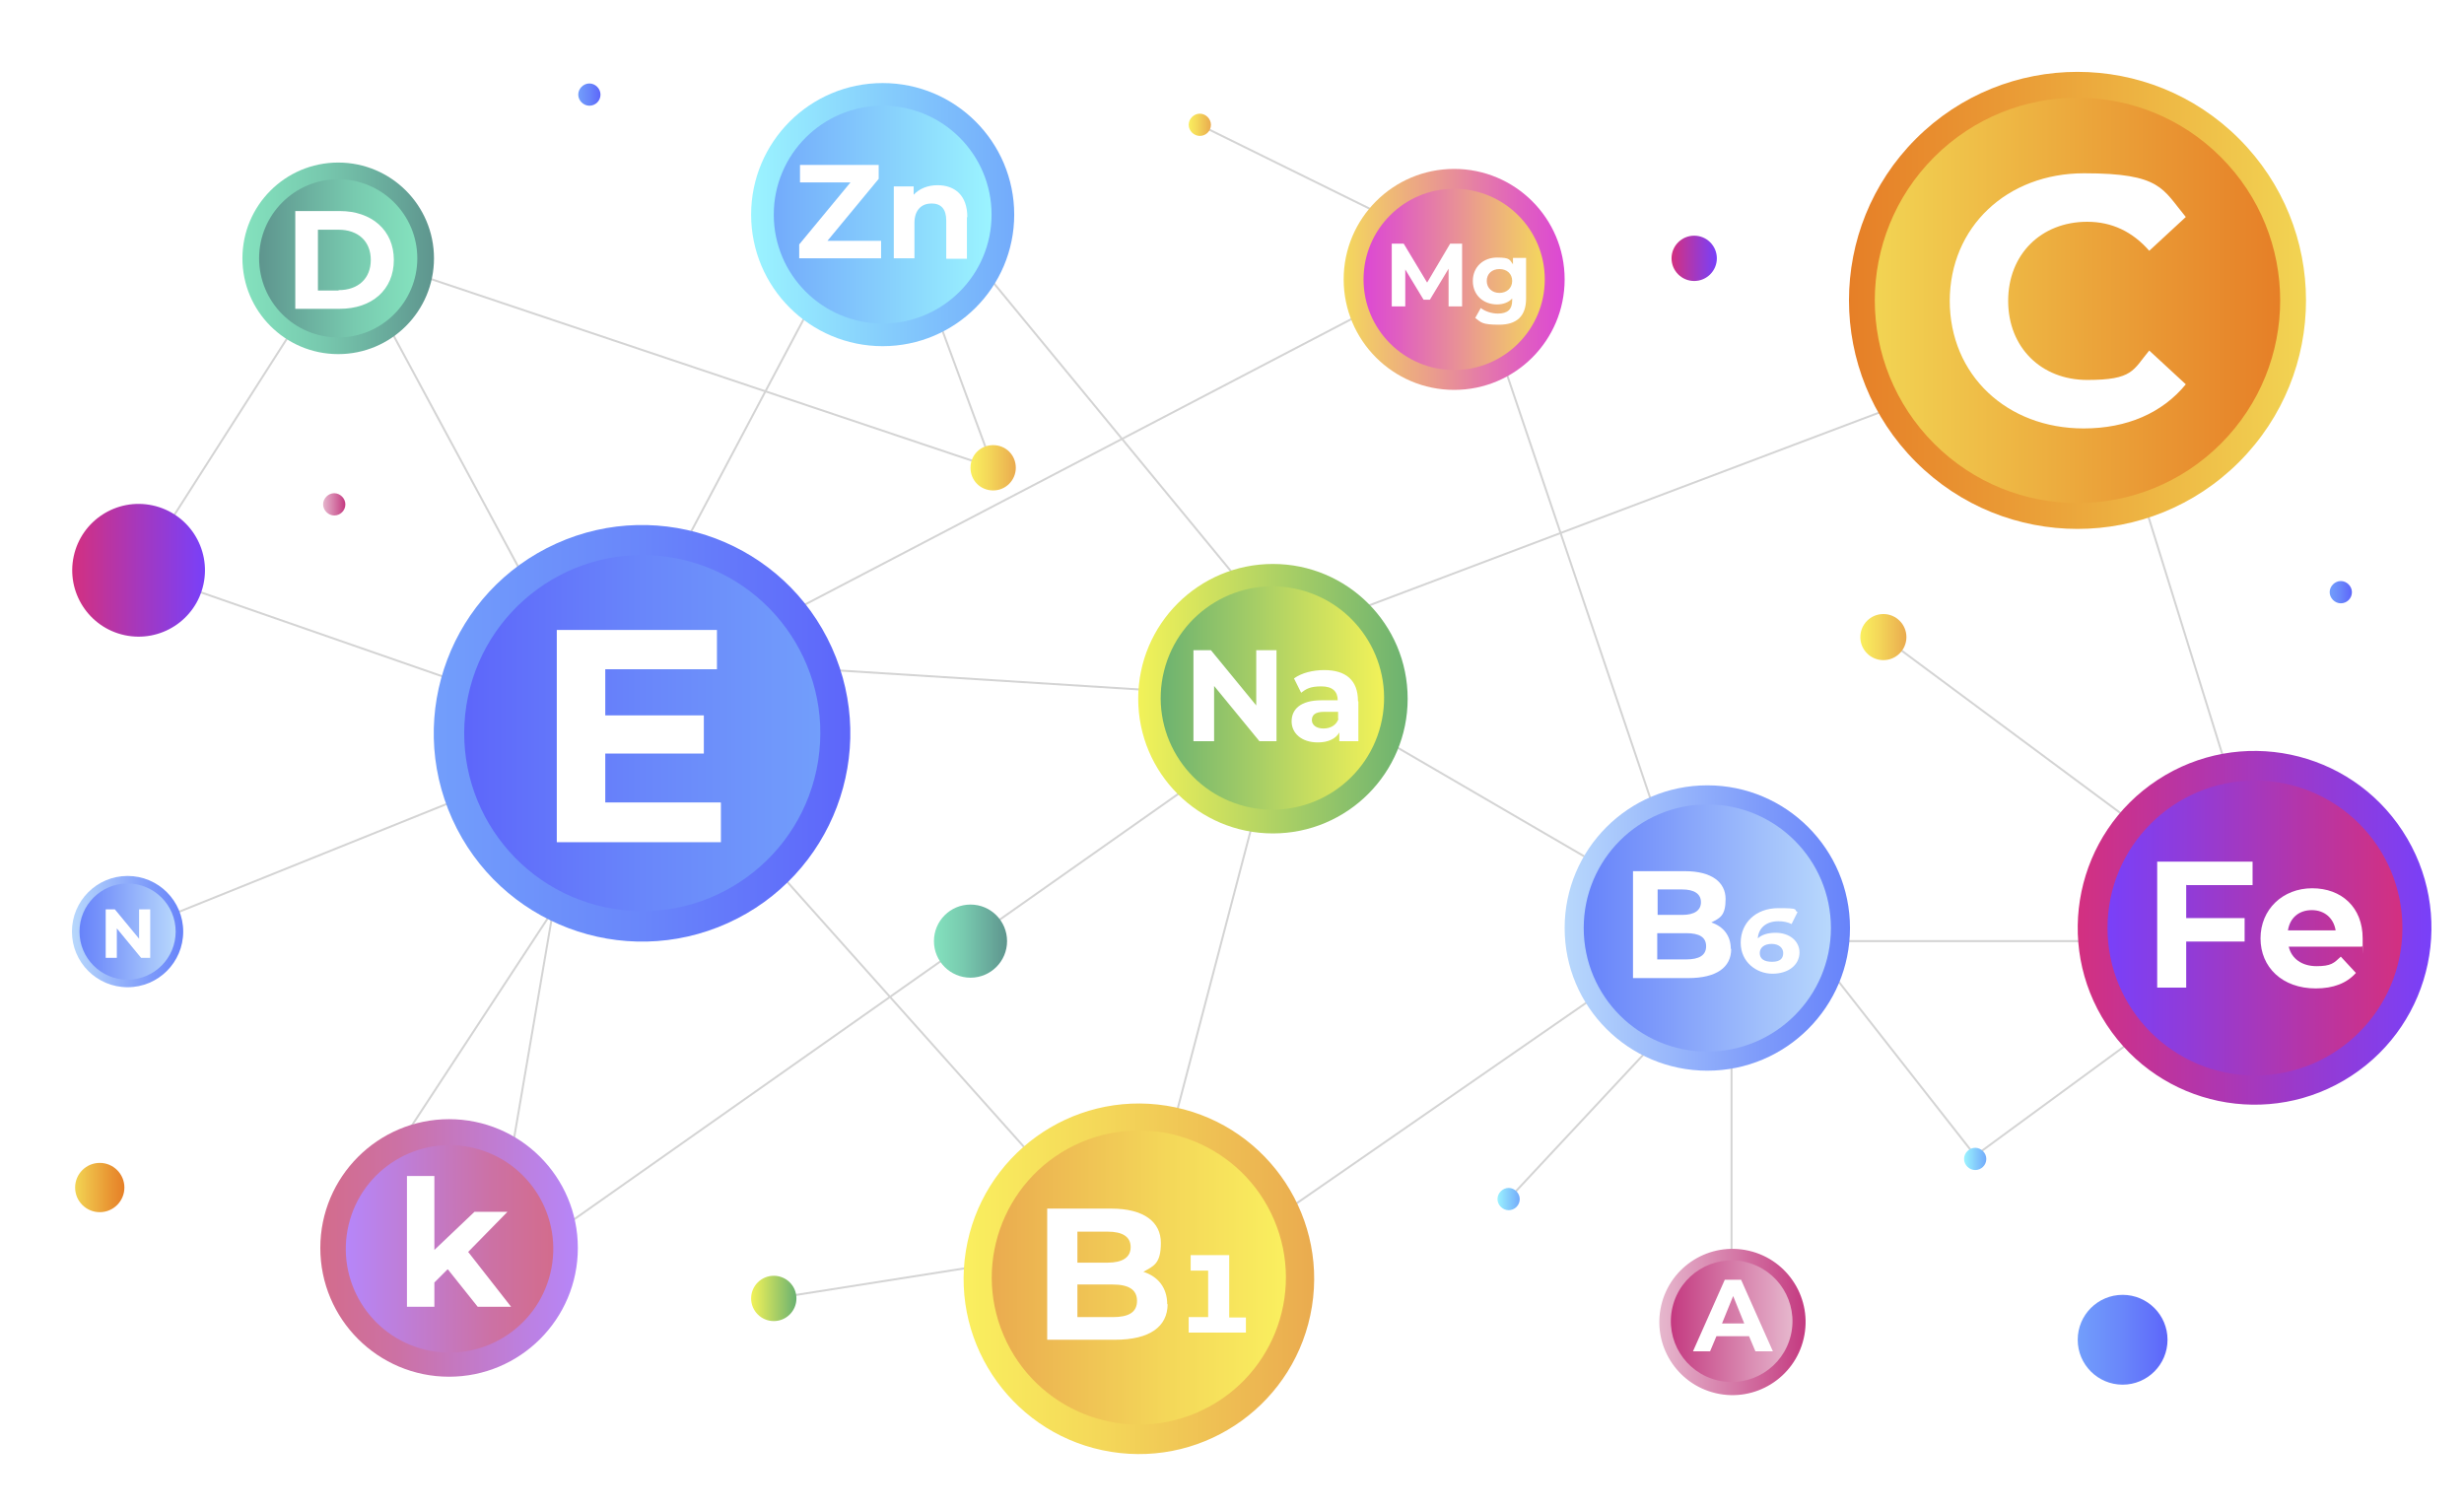 <?xml version="1.0" encoding="UTF-8"?>
<svg xmlns="http://www.w3.org/2000/svg" version="1.1" xmlns:xlink="http://www.w3.org/1999/xlink" viewBox="0 0 620 380">
  <defs>
    <style>
      .cls-1 {
        fill: url(#linear-gradient-15);
      }

      .cls-2 {
        fill: url(#linear-gradient-13);
      }

      .cls-3 {
        fill: url(#Degradado_sin_nombre_36);
      }

      .cls-4 {
        fill: url(#Degradado_sin_nombre_44);
      }

      .cls-5 {
        fill: url(#linear-gradient-2);
      }

      .cls-6 {
        fill: url(#linear-gradient-10);
      }

      .cls-7 {
        fill: url(#linear-gradient-12);
      }

      .cls-8 {
        fill: #fff;
      }

      .cls-9 {
        fill: url(#Degradado_sin_nombre_43);
      }

      .cls-10 {
        fill: url(#linear-gradient-4);
      }

      .cls-11 {
        fill: url(#Degradado_sin_nombre_45);
      }

      .cls-12 {
        fill: url(#Degradado_sin_nombre_46);
      }

      .cls-13 {
        fill: url(#linear-gradient-3);
      }

      .cls-14 {
        filter: url(#drop-shadow-1);
      }

      .cls-15 {
        fill: url(#linear-gradient-5);
      }

      .cls-16 {
        fill: url(#linear-gradient-22);
      }

      .cls-17 {
        fill: url(#linear-gradient-24);
      }

      .cls-18 {
        fill: url(#Degradado_sin_nombre_2);
      }

      .cls-19 {
        fill: url(#Degradado_sin_nombre_41);
      }

      .cls-20 {
        fill: url(#linear-gradient-8);
      }

      .cls-21 {
        fill: url(#Degradado_sin_nombre_47);
      }

      .cls-22 {
        fill: url(#linear-gradient-14);
      }

      .cls-23 {
        fill: none;
        stroke: #d4d4d4;
        stroke-miterlimit: 10;
        stroke-width: .5px;
      }

      .cls-24 {
        fill: url(#linear-gradient-20);
      }

      .cls-25 {
        fill: url(#linear-gradient-17);
      }

      .cls-26 {
        fill: url(#linear-gradient-7);
      }

      .cls-27 {
        fill: url(#linear-gradient-9);
      }

      .cls-28 {
        fill: url(#linear-gradient-11);
      }

      .cls-29 {
        fill: url(#linear-gradient-19);
      }

      .cls-30 {
        fill: url(#Degradado_sin_nombre_37);
      }

      .cls-31 {
        fill: url(#linear-gradient-6);
      }

      .cls-32 {
        fill: url(#Degradado_sin_nombre_2-3);
      }

      .cls-33 {
        fill: url(#linear-gradient-21);
      }

      .cls-34 {
        fill: url(#Degradado_sin_nombre_39);
      }

      .cls-35 {
        fill: url(#Degradado_sin_nombre_40);
      }

      .cls-36 {
        fill: url(#linear-gradient-16);
      }

      .cls-37 {
        fill: url(#linear-gradient);
      }

      .cls-38 {
        fill: url(#Degradado_sin_nombre_2-2);
      }

      .cls-39 {
        fill: url(#linear-gradient-23);
      }

      .cls-40 {
        fill: url(#Degradado_sin_nombre_42);
      }

      .cls-41 {
        fill: url(#Degradado_sin_nombre_38);
      }

      .cls-42 {
        fill: url(#linear-gradient-18);
      }
    </style>
    <filter id="drop-shadow-1" x="9.4" y="9.3" width="611.5" height="365.5" filterUnits="userSpaceOnUse">
      <feOffset dx="1.9" dy="1.9"/>
      <feGaussianBlur result="blur" stdDeviation="2.9"/>
      <feFlood flood-color="#000" flood-opacity=".2"/>
      <feComposite in2="blur" operator="in"/>
      <feComposite in="SourceGraphic"/>
    </filter>
    <linearGradient id="Degradado_sin_nombre_36" data-name="Degradado sin nombre 36" x1="463.4" y1="73.7" x2="578.5" y2="73.7" gradientTransform="translate(204.7 -346.7) rotate(45)" gradientUnits="userSpaceOnUse">
      <stop offset="0" stop-color="#e67f27"/>
      <stop offset=".3" stop-color="#e99633"/>
      <stop offset="1" stop-color="#f2d453"/>
      <stop offset="1" stop-color="#f3d554"/>
    </linearGradient>
    <linearGradient id="linear-gradient" x1="470" y1="73.7" x2="571.9" y2="73.7" gradientTransform="translate(204.7 -346.7) rotate(45)" gradientUnits="userSpaceOnUse">
      <stop offset="0" stop-color="#f3d554"/>
      <stop offset="0" stop-color="#f2d453"/>
      <stop offset=".7" stop-color="#e99633"/>
      <stop offset="1" stop-color="#e67f27"/>
    </linearGradient>
    <linearGradient id="linear-gradient-2" x1="78.7" y1="312.1" x2="143.5" y2="312.1" gradientUnits="userSpaceOnUse">
      <stop offset="0" stop-color="#d36c8c"/>
      <stop offset=".3" stop-color="#cc71a4"/>
      <stop offset=".8" stop-color="#bc80e1"/>
      <stop offset="1" stop-color="#b686f9"/>
    </linearGradient>
    <linearGradient id="Degradado_sin_nombre_42" data-name="Degradado sin nombre 42" x1="85" y1="312.1" x2="137.2" y2="312.1" gradientTransform="translate(388.8 131.4) rotate(76.5)" gradientUnits="userSpaceOnUse">
      <stop offset="0" stop-color="#b686f9"/>
      <stop offset=".2" stop-color="#bc80e1"/>
      <stop offset=".7" stop-color="#cc71a4"/>
      <stop offset="1" stop-color="#d36c8c"/>
    </linearGradient>
    <linearGradient id="linear-gradient-3" x1="59.1" y1="63.1" x2="107.4" y2="63.1" gradientUnits="userSpaceOnUse">
      <stop offset="0" stop-color="#84e2be"/>
      <stop offset=".4" stop-color="#78caaf"/>
      <stop offset="1" stop-color="#5e958e"/>
    </linearGradient>
    <linearGradient id="Degradado_sin_nombre_44" data-name="Degradado sin nombre 44" x1="63.4" y1="63.1" x2="103.1" y2="63.1" gradientUnits="userSpaceOnUse">
      <stop offset="0" stop-color="#5e958e"/>
      <stop offset=".6" stop-color="#78caaf"/>
      <stop offset="1" stop-color="#84e2be"/>
    </linearGradient>
    <linearGradient id="Degradado_sin_nombre_2" data-name="Degradado sin nombre 2" x1="415.4" y1="330.5" x2="452.2" y2="330.5" gradientTransform="translate(656.7 -167.2) rotate(76.8)" gradientUnits="userSpaceOnUse">
      <stop offset="0" stop-color="#e6b7cd"/>
      <stop offset=".2" stop-color="#df9ebe"/>
      <stop offset=".7" stop-color="#ce6198"/>
      <stop offset="1" stop-color="#c43980"/>
    </linearGradient>
    <linearGradient id="Degradado_sin_nombre_47" data-name="Degradado sin nombre 47" x1="418.5" y1="330.5" x2="449.1" y2="330.5" gradientTransform="translate(656.6 -167.3) rotate(76.8)" gradientUnits="userSpaceOnUse">
      <stop offset="0" stop-color="#c43980"/>
      <stop offset=".3" stop-color="#ce6198"/>
      <stop offset=".8" stop-color="#df9ebe"/>
      <stop offset="1" stop-color="#e6b7cd"/>
    </linearGradient>
    <linearGradient id="linear-gradient-4" x1="16.2" y1="232.5" x2="44.2" y2="232.5" gradientUnits="userSpaceOnUse">
      <stop offset="0" stop-color="#bbdbfd"/>
      <stop offset="0" stop-color="#b8d8fc"/>
      <stop offset=".7" stop-color="#7d9afa"/>
      <stop offset="1" stop-color="#6783fa"/>
    </linearGradient>
    <linearGradient id="Degradado_sin_nombre_43" data-name="Degradado sin nombre 43" x1="18.1" y1="232.5" x2="42.3" y2="232.5" gradientUnits="userSpaceOnUse">
      <stop offset="0" stop-color="#6783fa"/>
      <stop offset=".3" stop-color="#7d9afa"/>
      <stop offset="1" stop-color="#b8d8fc"/>
      <stop offset="1" stop-color="#bbdbfd"/>
    </linearGradient>
    <linearGradient id="linear-gradient-5" x1="107.4" y1="182.5" x2="212.1" y2="182.5" gradientTransform="translate(89.4 -49.6) rotate(24.3)" gradientUnits="userSpaceOnUse">
      <stop offset="0" stop-color="#729efb"/>
      <stop offset=".5" stop-color="#6986fa"/>
      <stop offset="1" stop-color="#5d66fa"/>
    </linearGradient>
    <linearGradient id="Degradado_sin_nombre_40" data-name="Degradado sin nombre 40" x1="114.9" y1="182.5" x2="204.5" y2="182.5" gradientTransform="translate(315.3 -3.5) rotate(81.1)" gradientUnits="userSpaceOnUse">
      <stop offset="0" stop-color="#5d66fa"/>
      <stop offset=".5" stop-color="#6986fa"/>
      <stop offset="1" stop-color="#729efb"/>
    </linearGradient>
    <linearGradient id="linear-gradient-6" x1="187.1" y1="52.1" x2="253.3" y2="52.1" gradientUnits="userSpaceOnUse">
      <stop offset="0" stop-color="#9bf4ff"/>
      <stop offset=".5" stop-color="#86cefc"/>
      <stop offset="1" stop-color="#73abfb"/>
    </linearGradient>
    <linearGradient id="Degradado_sin_nombre_45" data-name="Degradado sin nombre 45" x1="192.8" y1="52.1" x2="247.6" y2="52.1" gradientUnits="userSpaceOnUse">
      <stop offset="0" stop-color="#73abfb"/>
      <stop offset=".5" stop-color="#86cefc"/>
      <stop offset="1" stop-color="#9bf4ff"/>
    </linearGradient>
    <linearGradient id="linear-gradient-7" x1="520.9" y1="231.6" x2="610" y2="231.6" gradientTransform="translate(219.1 -271.8) rotate(33.2)" gradientUnits="userSpaceOnUse">
      <stop offset="0" stop-color="#d33080"/>
      <stop offset=".2" stop-color="#c13398"/>
      <stop offset=".7" stop-color="#933bd5"/>
      <stop offset="1" stop-color="#7940f9"/>
    </linearGradient>
    <linearGradient id="Degradado_sin_nombre_37" data-name="Degradado sin nombre 37" x1="528.3" y1="231.6" x2="602.6" y2="231.6" gradientUnits="userSpaceOnUse">
      <stop offset="0" stop-color="#7940f9"/>
      <stop offset=".3" stop-color="#933bd5"/>
      <stop offset=".8" stop-color="#c13398"/>
      <stop offset="1" stop-color="#d33080"/>
    </linearGradient>
    <linearGradient id="linear-gradient-8" x1="336.2" y1="68.4" x2="391.8" y2="68.4" gradientUnits="userSpaceOnUse">
      <stop offset="0" stop-color="#f4d85c"/>
      <stop offset=".4" stop-color="#ea9d8c"/>
      <stop offset=".8" stop-color="#e060bf"/>
      <stop offset="1" stop-color="#dc48d4"/>
    </linearGradient>
    <linearGradient id="Degradado_sin_nombre_46" data-name="Degradado sin nombre 46" x1="341.2" y1="68.4" x2="386.8" y2="68.4" gradientUnits="userSpaceOnUse">
      <stop offset="0" stop-color="#dc48d4"/>
      <stop offset=".2" stop-color="#e060bf"/>
      <stop offset=".6" stop-color="#ea9d8c"/>
      <stop offset="1" stop-color="#f4d85c"/>
    </linearGradient>
    <linearGradient id="linear-gradient-9" x1="284.5" y1="173.9" x2="352.3" y2="173.9" gradientUnits="userSpaceOnUse">
      <stop offset="0" stop-color="#f2f259"/>
      <stop offset=".3" stop-color="#cbdf5f"/>
      <stop offset="1" stop-color="#6cb270"/>
    </linearGradient>
    <linearGradient id="Degradado_sin_nombre_39" data-name="Degradado sin nombre 39" x1="290.3" y1="173.9" x2="346.5" y2="173.9" gradientTransform="translate(409.9 -177.2) rotate(76)" gradientUnits="userSpaceOnUse">
      <stop offset="0" stop-color="#6cb270"/>
      <stop offset=".7" stop-color="#cbdf5f"/>
      <stop offset="1" stop-color="#f2f259"/>
    </linearGradient>
    <linearGradient id="linear-gradient-10" x1="240.5" y1="319.8" x2="328.6" y2="319.8" gradientTransform="translate(555.3 -11.7) rotate(80.9)" gradientUnits="userSpaceOnUse">
      <stop offset="0" stop-color="#faef5f"/>
      <stop offset=".4" stop-color="#f4d759"/>
      <stop offset="1" stop-color="#eaab4f"/>
    </linearGradient>
    <linearGradient id="Degradado_sin_nombre_41" data-name="Degradado sin nombre 41" x1="247.5" y1="319.8" x2="321.5" y2="319.8" gradientTransform="translate(148 -85.9) rotate(23.1)" gradientUnits="userSpaceOnUse">
      <stop offset="0" stop-color="#eaab4f"/>
      <stop offset=".6" stop-color="#f4d759"/>
      <stop offset="1" stop-color="#faef5f"/>
    </linearGradient>
    <linearGradient id="linear-gradient-11" x1="391.8" y1="231.6" x2="463.6" y2="231.6" xlink:href="#linear-gradient-4"/>
    <linearGradient id="Degradado_sin_nombre_38" data-name="Degradado sin nombre 38" x1="396.6" y1="231.6" x2="458.7" y2="231.6" gradientUnits="userSpaceOnUse">
      <stop offset="0" stop-color="#6783fa"/>
      <stop offset=".3" stop-color="#7d9afa"/>
      <stop offset="1" stop-color="#b8d8fc"/>
      <stop offset="1" stop-color="#bbdbfd"/>
    </linearGradient>
    <linearGradient id="linear-gradient-12" x1="16.2" y1="141.7" x2="49.7" y2="141.7" gradientTransform="translate(164.5 79.5) rotate(77.8)" xlink:href="#linear-gradient-7"/>
    <linearGradient id="linear-gradient-13" x1="520.9" y1="335.2" x2="543.5" y2="335.2" gradientTransform="matrix(1,0,0,1,0,0)" xlink:href="#linear-gradient-5"/>
    <linearGradient id="linear-gradient-14" x1="418.7" y1="63.1" x2="430" y2="63.1" gradientTransform="matrix(1,0,0,1,0,0)" xlink:href="#linear-gradient-7"/>
    <linearGradient id="linear-gradient-15" x1="242.3" y1="115.8" x2="253.7" y2="115.8" gradientTransform="matrix(1,0,0,1,0,0)" xlink:href="#linear-gradient-10"/>
    <linearGradient id="linear-gradient-16" x1="374.8" y1="299.8" x2="380.5" y2="299.8" xlink:href="#linear-gradient-6"/>
    <linearGradient id="linear-gradient-17" x1="17" y1="296.9" x2="29.4" y2="296.9" gradientTransform="matrix(1,0,0,1,0,0)" xlink:href="#linear-gradient"/>
    <linearGradient id="Degradado_sin_nombre_2-2" data-name="Degradado sin nombre 2" x1="79.4" y1="125" x2="85" y2="125" gradientTransform="matrix(1,0,0,1,0,0)" xlink:href="#Degradado_sin_nombre_2"/>
    <linearGradient id="linear-gradient-18" x1="492.3" y1="289.7" x2="497.9" y2="289.7" xlink:href="#linear-gradient-6"/>
    <linearGradient id="linear-gradient-19" x1="297.1" y1="29.5" x2="302.8" y2="29.5" gradientTransform="matrix(1,0,0,1,0,0)" xlink:href="#linear-gradient-10"/>
    <linearGradient id="linear-gradient-20" x1="466.2" y1="158.4" x2="477.8" y2="158.4" gradientTransform="matrix(1,0,0,1,0,0)" xlink:href="#linear-gradient-10"/>
    <linearGradient id="linear-gradient-21" x1="584.3" y1="147.1" x2="589.9" y2="147.1" gradientTransform="matrix(1,0,0,1,0,0)" xlink:href="#linear-gradient-5"/>
    <linearGradient id="linear-gradient-22" x1="143.6" y1="21.9" x2="149.2" y2="21.9" gradientTransform="matrix(1,0,0,1,0,0)" xlink:href="#linear-gradient-5"/>
    <linearGradient id="linear-gradient-23" x1="233.1" y1="234.9" x2="251.6" y2="234.9" xlink:href="#linear-gradient-3"/>
    <linearGradient id="linear-gradient-24" x1="187.1" y1="324.8" x2="198.4" y2="324.8" xlink:href="#linear-gradient-9"/>
    <linearGradient id="Degradado_sin_nombre_2-3" data-name="Degradado sin nombre 2" x1="192.8" y1="324.8" x2="192.8" y2="324.8" gradientTransform="matrix(1,0,0,1,0,0)" xlink:href="#Degradado_sin_nombre_2"/>
  </defs>
  <!-- Generator: Adobe Illustrator 28.7.1, SVG Export Plug-In . SVG Version: 1.2.0 Build 142)  -->
  <g>
    <g id="OBJECTS">
      <g class="cls-14">
        <line class="cls-23" x1="415.4" y1="259.4" x2="377.7" y2="299.8"/>
        <line class="cls-23" x1="192.8" y1="324.8" x2="253.7" y2="315.2"/>
        <path class="cls-23" d="M311.2,194"/>
        <polyline class="cls-23" points="91 63.1 248 115.8 220.2 40.6"/>
        <path class="cls-23" d="M485.2,63.1"/>
        <line class="cls-23" x1="299.9" y1="29.5" x2="355.1" y2="56.7"/>
        <polyline class="cls-23" points="563 239.1 495.1 288.9 439.9 218.5"/>
        <path class="cls-23" d="M541.4,338.1"/>
        <line class="cls-23" x1="472" y1="158.4" x2="558.9" y2="222.9"/>
        <path class="cls-23" d="M587.1,147.1"/>
        <polyline class="cls-23" points="526 87.3 571.9 234.9 433.8 234.9 433.8 326.9"/>
        <line class="cls-23" x1="143.5" y1="187.1" x2="33" y2="231.6"/>
        <path class="cls-23" d="M10,306"/>
        <polyline class="cls-23" points="121.4 319.8 328.6 173.9 427.7 231.6"/>
        <polyline class="cls-23" points="83.2 56.7 146.4 173.9 121.4 319.8"/>
        <polyline class="cls-23" points="220.2 35.4 321.5 158.4 509.6 87.3"/>
        <polyline class="cls-23" points="155.3 173.9 367.4 63.1 424.4 231.6 289.8 324.8 174.5 195.7"/>
        <polyline class="cls-23" points="216.9 47.1 155.3 163.4 321.5 173.9 281.9 324.8"/>
        <polyline class="cls-23" points="83.2 63.1 33 141.7 163.5 187.1 89.6 299.8"/>
        <g>
          <circle class="cls-3" cx="520.9" cy="73.7" r="57.5" transform="translate(100.4 389.9) rotate(-45)"/>
          <circle class="cls-37" cx="520.9" cy="73.7" r="51" transform="translate(100.4 389.9) rotate(-45)"/>
          <path class="cls-8" d="M488.7,73.9c0-18.7,14.4-32.2,33.8-32.2s19.7,3.9,25.6,11l-9.2,8.5c-4.2-4.8-9.4-7.3-15.6-7.3-11.6,0-19.9,8.2-19.9,19.9s8.3,19.9,19.9,19.9,11.5-2.5,15.6-7.4l9.2,8.5c-5.9,7.2-14.8,11.1-25.7,11.1-19.3,0-33.7-13.4-33.7-32.2Z"/>
        </g>
        <g>
          <circle class="cls-5" cx="111.1" cy="312.1" r="32.4"/>
          <circle class="cls-40" cx="111.1" cy="312.1" r="26.1" transform="translate(-218.2 347.5) rotate(-76.5)"/>
          <path class="cls-8" d="M110.7,317.5l-3.3,3.3v6.1h-6.9v-32.9h6.9v18.6l10.1-9.6h8.3l-9.9,10.1,10.8,13.8h-8.4l-7.5-9.4Z"/>
        </g>
        <g>
          <circle class="cls-13" cx="83.2" cy="63.1" r="24.1"/>
          <circle class="cls-4" cx="83.2" cy="63.1" r="19.9"/>
          <path class="cls-8" d="M72.4,51.2h11.2c8,0,13.6,4.8,13.6,12.3s-5.5,12.3-13.6,12.3h-11.2v-24.6ZM83.3,71.1c4.9,0,8.1-2.9,8.1-7.6s-3.2-7.6-8.1-7.6h-5.2v15.3h5.2Z"/>
        </g>
        <g>
          <circle class="cls-18" cx="433.8" cy="330.5" r="18.4" transform="translate(13.2 677.6) rotate(-76.8)"/>
          <circle class="cls-21" cx="433.8" cy="330.5" r="15.3" transform="translate(13 677.4) rotate(-76.8)"/>
          <path class="cls-8" d="M438.3,334.3h-8.3l-1.6,3.8h-4.3l8-18h4.1l8,18h-4.4l-1.6-3.8ZM437,331.1l-2.8-6.9-2.8,6.9h5.7Z"/>
        </g>
        <g>
          <circle class="cls-10" cx="30.2" cy="232.5" r="14"/>
          <circle class="cls-9" cx="30.2" cy="232.5" r="12.1"/>
          <path class="cls-8" d="M35.9,226.9v12.2h-2.3l-6.1-7.4v7.4h-2.8v-12.2h2.3l6.1,7.4v-7.4h2.8Z"/>
        </g>
        <g>
          <circle class="cls-15" cx="159.7" cy="182.5" r="52.4" transform="translate(-61 82) rotate(-24.3)"/>
          <circle class="cls-35" cx="159.7" cy="182.5" r="44.8" transform="translate(-45.3 312.1) rotate(-81.1)"/>
          <path class="cls-8" d="M179.5,200.1v9.9h-41.3v-53.4h40.3v9.9h-28.1v11.6h24.8v9.6h-24.8v12.3h29Z"/>
        </g>
        <g>
          <circle class="cls-31" cx="220.2" cy="52.1" r="33.1"/>
          <circle class="cls-11" cx="220.2" cy="52.1" r="27.4"/>
          <g>
            <path class="cls-8" d="M219.8,58.7v4.4h-20.6v-3.5l12.9-15.6h-12.7v-4.4h19.8v3.5l-12.9,15.6h13.4Z"/>
            <path class="cls-8" d="M241.4,52.8v10.4h-5.2v-9.6c0-2.9-1.3-4.3-3.7-4.3s-4.3,1.5-4.3,4.9v8.9h-5.2v-18.1h5v2.1c1.4-1.5,3.5-2.4,6-2.4,4.3,0,7.5,2.5,7.5,8Z"/>
          </g>
        </g>
        <g>
          <circle class="cls-26" cx="565.5" cy="231.6" r="44.5" transform="translate(-34.6 347.4) rotate(-33.2)"/>
          <circle class="cls-30" cx="565.5" cy="231.6" r="37.1"/>
          <g>
            <path class="cls-8" d="M548.2,220.7v8.4h14.7v5.9h-14.7v11.6h-7.3v-31.7h24v5.9h-16.6Z"/>
            <path class="cls-8" d="M592.4,236.3h-18.4c.7,3,3.3,4.9,7,4.9s4.4-.8,6.1-2.4l3.8,4.1c-2.3,2.6-5.7,3.9-10.1,3.9-8.4,0-13.9-5.3-13.9-12.6s5.6-12.6,13-12.6,12.7,4.8,12.7,12.6,0,1.3-.1,1.9ZM573.8,232.2h12c-.5-3.1-2.8-5.1-6-5.1s-5.5,1.9-6,5.1Z"/>
          </g>
        </g>
        <g>
          <circle class="cls-20" cx="364" cy="68.4" r="27.8"/>
          <circle class="cls-12" cx="364" cy="68.4" r="22.8"/>
          <g>
            <path class="cls-8" d="M362.6,75.2v-9.5s-4.7,7.8-4.7,7.8h-1.6l-4.6-7.6v9.3h-3.4v-15.8h3l5.9,9.8,5.8-9.8h3v15.8s-3.4,0-3.4,0Z"/>
            <path class="cls-8" d="M382.1,63.1v10.1c0,4.5-2.4,6.6-6.8,6.6s-4.5-.6-6-1.7l1.4-2.5c1,.8,2.7,1.4,4.3,1.4,2.5,0,3.6-1.1,3.6-3.3v-.5c-.9,1-2.3,1.5-3.8,1.5-3.4,0-6.1-2.3-6.1-5.9s2.7-5.9,6.1-5.9,3.1.6,4,1.7v-1.6h3.3ZM378.6,68.8c0-1.8-1.3-3-3.2-3s-3.2,1.2-3.2,3,1.4,3,3.2,3,3.2-1.2,3.2-3Z"/>
          </g>
        </g>
        <g>
          <circle class="cls-27" cx="318.4" cy="173.9" r="33.9"/>
          <circle class="cls-34" cx="318.4" cy="173.9" r="28.1" transform="translate(72.5 440.6) rotate(-76)"/>
          <g>
            <path class="cls-8" d="M319.3,161.7v22.9h-4.3l-11.4-13.9v13.9h-5.2v-22.9h4.4l11.4,13.9v-13.9h5.2Z"/>
            <path class="cls-8" d="M339.9,174.6v10h-4.8v-2.2c-.9,1.6-2.8,2.5-5.4,2.5-4.1,0-6.6-2.3-6.6-5.3s2.2-5.3,7.5-5.3h4.1c0-2.2-1.3-3.5-4.1-3.5s-3.8.6-5.1,1.6l-1.8-3.6c1.9-1.4,4.8-2.1,7.6-2.1,5.4,0,8.5,2.5,8.5,7.8ZM334.8,179v-1.8h-3.5c-2.4,0-3.1.9-3.1,2.1s1.1,2.1,2.9,2.1,3.2-.8,3.8-2.4Z"/>
          </g>
        </g>
        <g>
          <circle class="cls-6" cx="284.5" cy="319.8" r="44.1" transform="translate(-76.1 550.2) rotate(-80.9)"/>
          <circle class="cls-19" cx="284.5" cy="319.8" r="37" transform="translate(-102.5 137) rotate(-23.1)"/>
          <g>
            <path class="cls-8" d="M291.9,326.2c0,5.7-4.5,9-13.2,9h-17.1v-33h16.1c8.3,0,12.5,3.4,12.5,8.6s-1.7,5.8-4.4,7.3c3.7,1.2,6,4,6,8.2ZM269.2,308v7.8h7.6c3.7,0,5.8-1.3,5.8-3.9s-2-3.9-5.8-3.9h-7.6ZM284.2,325.4c0-2.8-2.1-4.1-6.1-4.1h-8.9v8.2h8.9c4,0,6.1-1.2,6.1-4.1Z"/>
            <path class="cls-8" d="M311.6,329.5v3.9h-14.4v-3.9h4.9v-11.7h-4.4v-3.9h9.7v15.7h4.2Z"/>
          </g>
        </g>
        <g>
          <circle class="cls-28" cx="427.7" cy="231.6" r="35.9"/>
          <circle class="cls-41" cx="427.7" cy="231.6" r="31.1"/>
          <g>
            <path class="cls-8" d="M433.7,236.9c0,4.6-3.7,7.3-10.8,7.3h-13.9v-26.9h13.1c6.7,0,10.2,2.8,10.2,7s-1.4,4.8-3.6,5.9c3,1,4.9,3.3,4.9,6.6ZM415.2,222v6.3h6.2c3,0,4.7-1.1,4.7-3.2s-1.7-3.2-4.7-3.2h-6.2ZM427.4,236.2c0-2.3-1.7-3.3-5-3.3h-7.3v6.6h7.3c3.2,0,5-1,5-3.3Z"/>
            <path class="cls-8" d="M450.9,237.7c0,3.2-2.8,5.4-6.8,5.4s-8-2.9-8-7.8,3.7-8.7,9.5-8.7,3.6.4,4.8,1l-1.5,3c-1-.5-2.1-.7-3.3-.7-3.1,0-5,1.7-5.2,4.3,1-.9,2.5-1.4,4.5-1.4,3.4,0,6,2,6,5ZM446.8,237.9c0-1.3-1.1-2.3-2.9-2.3s-3,.9-3,2.3,1,2.2,3.1,2.2,2.8-.9,2.8-2.2Z"/>
          </g>
        </g>
        <circle class="cls-7" cx="33" cy="141.7" r="16.7" transform="translate(-112.5 143.9) rotate(-77.8)"/>
        <circle class="cls-2" cx="532.2" cy="335.2" r="11.3"/>
        <circle class="cls-22" cx="424.4" cy="63.1" r="5.7"/>
        <path class="cls-1" d="M253.7,115.8c0,3.1-2.5,5.7-5.7,5.7s-5.7-2.5-5.7-5.7,2.5-5.7,5.7-5.7,5.7,2.5,5.7,5.7Z"/>
        <path class="cls-36" d="M380.5,299.8c0,1.6-1.3,2.8-2.8,2.8s-2.8-1.3-2.8-2.8,1.3-2.8,2.8-2.8,2.8,1.3,2.8,2.8Z"/>
        <circle class="cls-25" cx="23.2" cy="296.9" r="6.2"/>
        <path class="cls-38" d="M85,125c0,1.6-1.3,2.8-2.8,2.8s-2.8-1.3-2.8-2.8,1.3-2.8,2.8-2.8,2.8,1.3,2.8,2.8Z"/>
        <path class="cls-42" d="M497.9,289.7c0,1.6-1.3,2.8-2.8,2.8s-2.8-1.3-2.8-2.8,1.3-2.8,2.8-2.8,2.8,1.3,2.8,2.8Z"/>
        <path class="cls-29" d="M302.8,29.5c0,1.6-1.3,2.8-2.8,2.8s-2.8-1.3-2.8-2.8,1.3-2.8,2.8-2.8,2.8,1.3,2.8,2.8Z"/>
        <path class="cls-24" d="M477.8,158.4c0,3.2-2.6,5.8-5.8,5.8s-5.8-2.6-5.8-5.8,2.6-5.8,5.8-5.8,5.8,2.6,5.8,5.8Z"/>
        <path class="cls-33" d="M589.9,147.1c0,1.6-1.3,2.8-2.8,2.8s-2.8-1.3-2.8-2.8,1.3-2.8,2.8-2.8,2.8,1.3,2.8,2.8Z"/>
        <path class="cls-16" d="M149.2,21.9c0,1.6-1.3,2.8-2.8,2.8s-2.8-1.3-2.8-2.8,1.3-2.8,2.8-2.8,2.8,1.3,2.8,2.8Z"/>
        <circle class="cls-39" cx="242.3" cy="234.9" r="9.2"/>
        <circle class="cls-17" cx="192.8" cy="324.8" r="5.7"/>
        <path class="cls-32" d="M192.8,324.8"/>
        <path class="cls-23" d="M107.4,326.8"/>
      </g>
    </g>
  </g>
</svg>